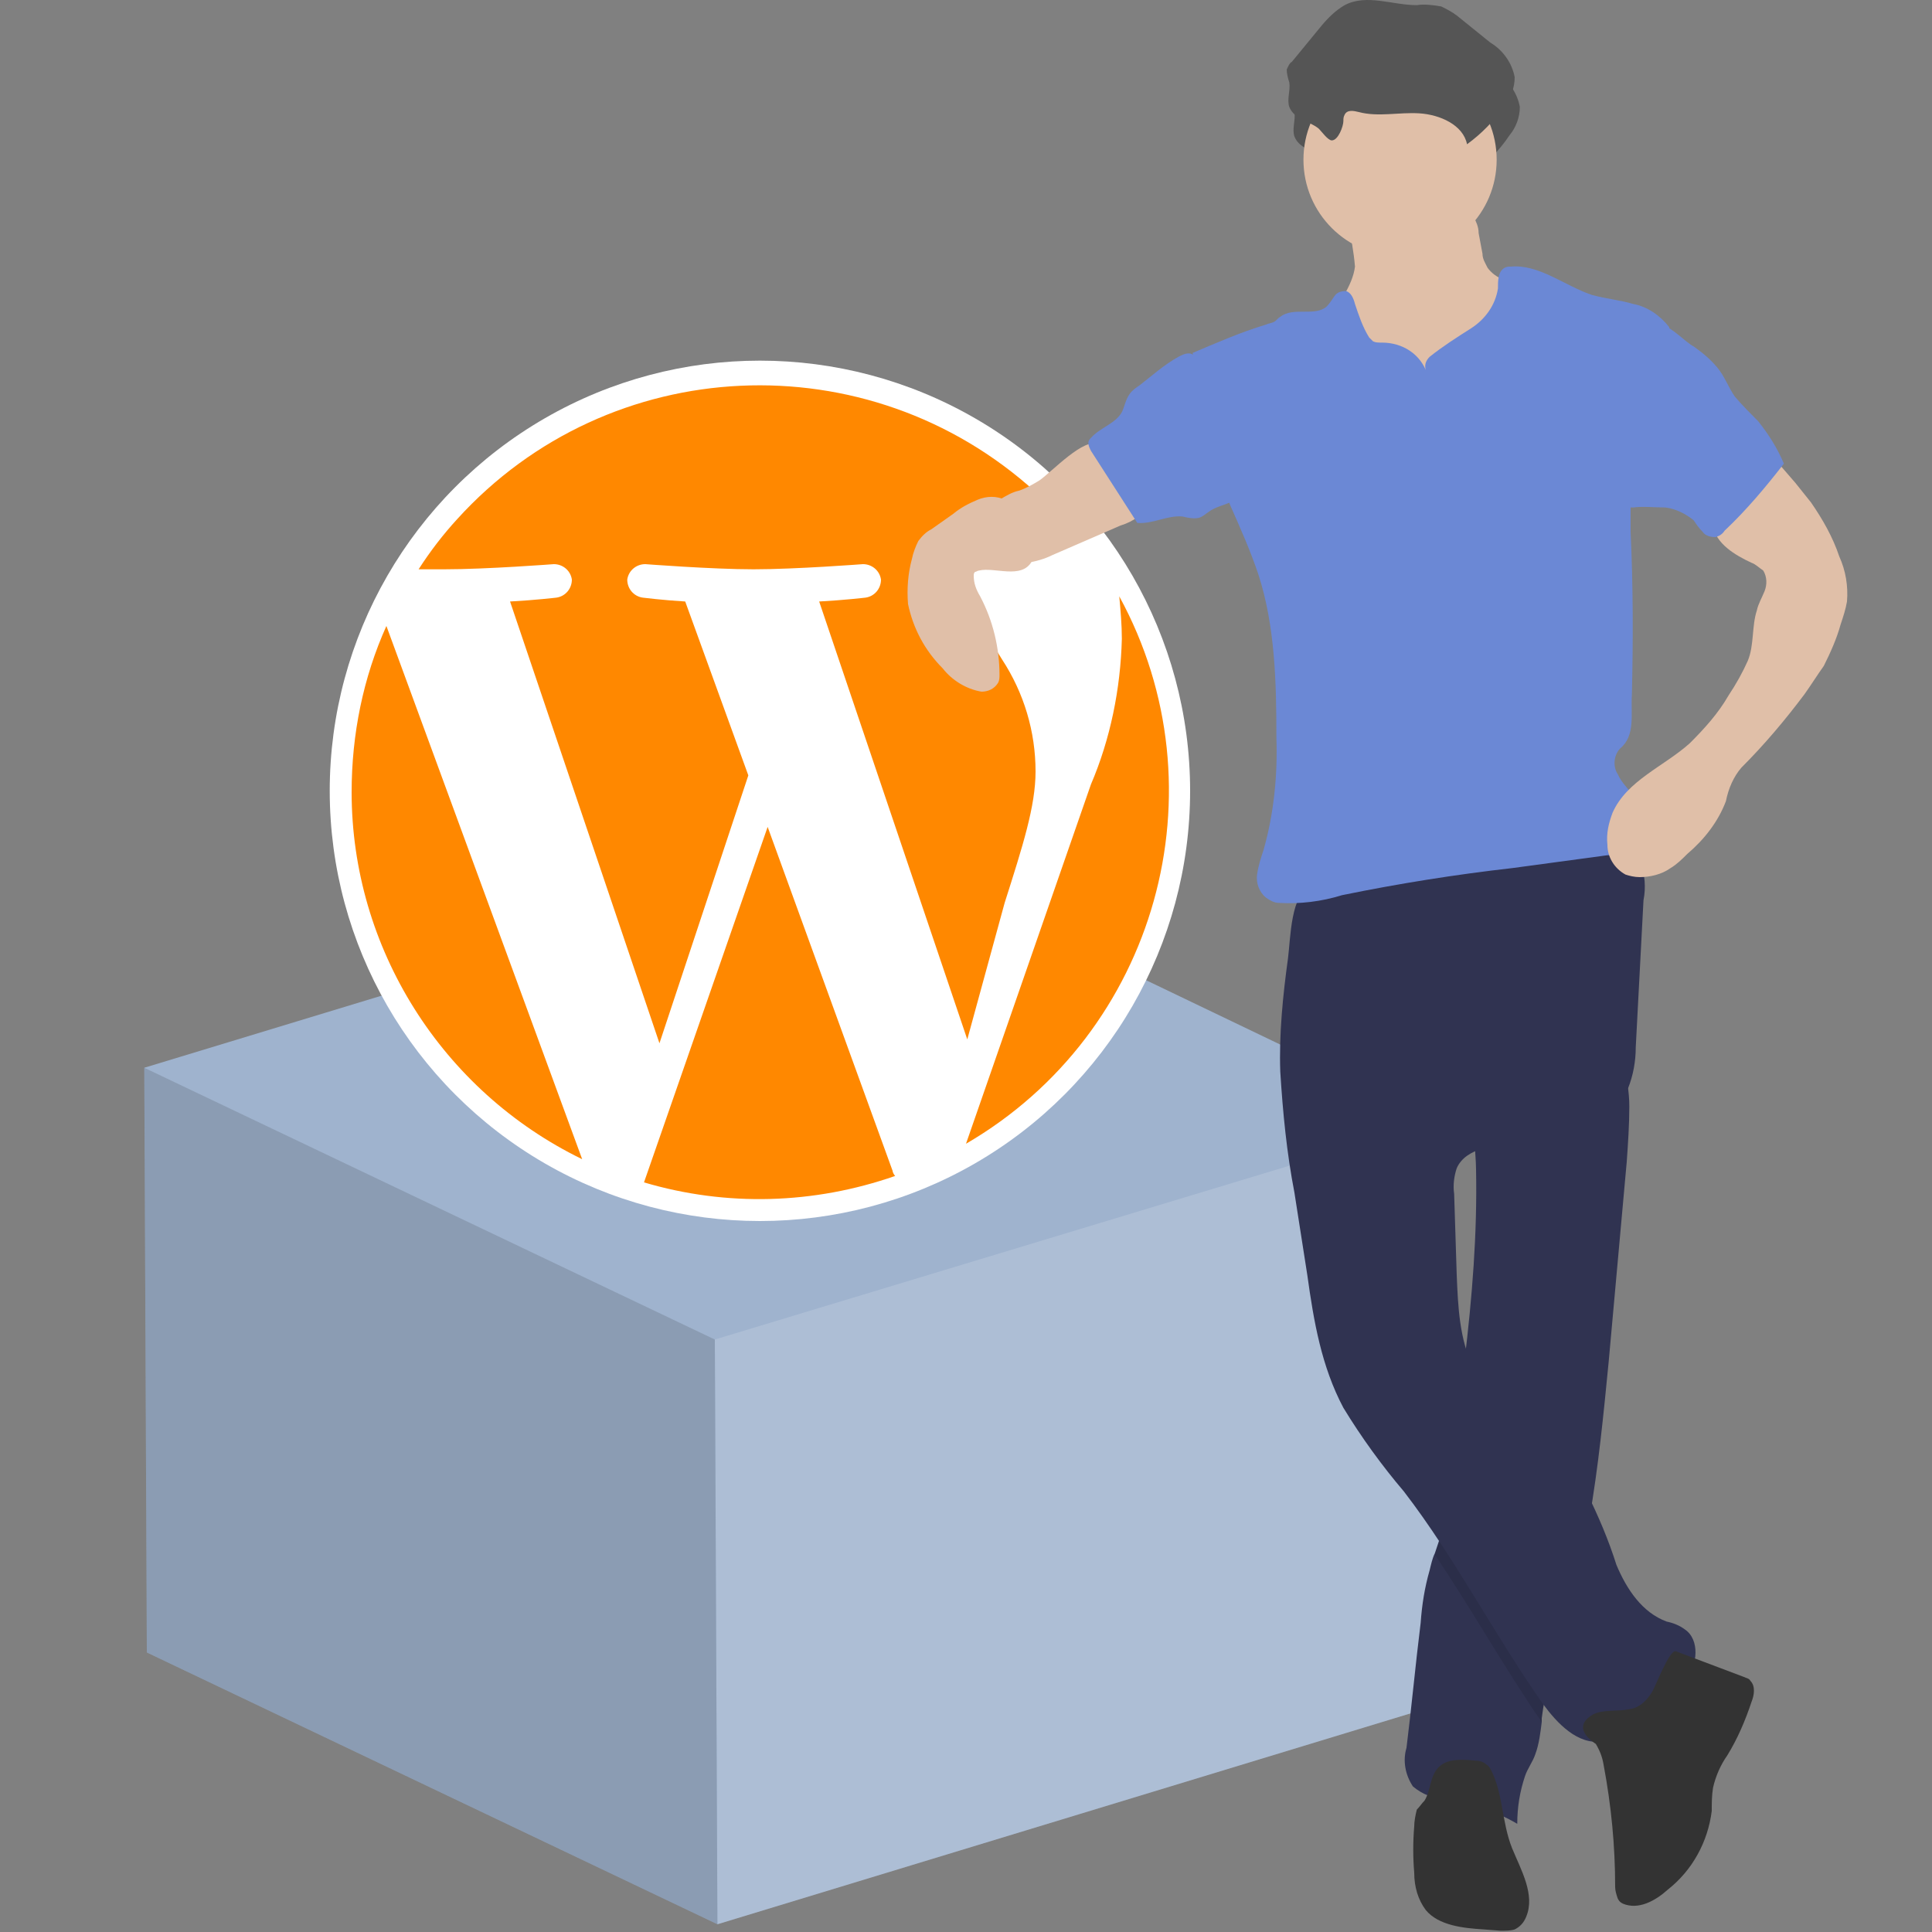 <?xml version="1.0" encoding="utf-8"?>
<!-- Generator: Adobe Illustrator 24.0.3, SVG Export Plug-In . SVG Version: 6.00 Build 0)  -->
<svg version="1.1" id="b0634deb-109b-4bf1-9f0b-1d010380bad0"
	 xmlns="http://www.w3.org/2000/svg" xmlns:xlink="http://www.w3.org/1999/xlink" x="0px" y="0px" viewBox="0 0 150 150"
	 style="enable-background:new 0 0 150 150;" xml:space="preserve">
<rect x="0" y="0" width="150" height="150" fill="#808080" stroke="none"/>
<style type="text/css">
	.st0{fill:#9FB3CE;}
	.st1{opacity:0.15;}
	.st2{fill:#FFFFFF;}
	.st3{fill:#1D1D1B;}
	.st4{fill:#FF8800;}
	.st5{fill:#E0BFA8;}
	.st6{fill:#303351;}
	.st7{opacity:0.1;enable-background:new    ;}
	.st8{fill:#333333;}
	.st9{fill:#555555;}
	.st10{fill:#6B88D5;}
</style>
<title>strato-illu-</title>
<polygon class="st0" points="111.7,87 67.5,65.8 11.2,82.9 11.4,128.3 55.7,149.4 111.9,132.3 "/>
<g class="st1">
	<polygon class="st2" points="111.7,87 111.9,132.3 55.7,149.4 55.5,104 	"/>
	<polygon class="st3" points="55.5,104 55.7,149.4 11.4,128.3 11.2,82.9 	"/>
</g>
<circle class="st2" cx="59" cy="61.4" r="33.4"/>
<path class="st4" d="M27.3,61.5c0,12.1,7,23.2,17.9,28.5L30,48.6C28.2,52.6,27.3,57,27.3,61.5z M80.4,59.9c0-3.1-0.9-6.1-2.6-8.7
	c-1.6-2.6-3.1-4.8-3.1-7.4c-0.1-3,2.3-5.5,5.3-5.6c0.1,0,0.3,0,0.4,0c-13-11.8-33.1-10.9-44.9,2.1c-1.1,1.2-2.1,2.5-3,3.9
	c0.7,0,1.4,0,2,0c3.3,0,8.5-0.4,8.5-0.4c0.7,0,1.3,0.5,1.4,1.2c0,0.7-0.5,1.3-1.2,1.4c0,0-1.7,0.2-3.6,0.3l11.6,34.3l6.9-20.8
	l-4.9-13.5c-1.7-0.1-3.3-0.3-3.3-0.3c-0.7-0.1-1.2-0.7-1.2-1.4c0.1-0.7,0.7-1.2,1.4-1.2c0,0,5.2,0.4,8.4,0.4c3.3,0,8.5-0.4,8.5-0.4
	c0.7,0,1.3,0.5,1.4,1.2c0,0.7-0.5,1.3-1.2,1.4c0,0-1.7,0.2-3.6,0.3l11.5,34L78,70.1C79.4,65.7,80.4,62.6,80.4,59.9L80.4,59.9z"/>
<path class="st4" d="M59.6,64.2L50,91.8c6.4,1.9,13.2,1.7,19.5-0.5c-0.1-0.1-0.2-0.3-0.2-0.4L59.6,64.2z M86.9,46.3
	c0.1,1.1,0.2,2.2,0.2,3.3c-0.1,3.9-0.9,7.8-2.4,11.3L75,88.8C89.8,80.2,95.1,61.3,86.9,46.3z"/>
<path class="st5" d="M104.7,17.5c-0.2-0.8-0.5-1.7,0.5-1.8c1.1-0.1,2.3,0,3.4,0.1l3.3,0.1c0.9-0.1,1.8,0.2,2.5,0.9
	c0.2,0.4,0.4,0.8,0.4,1.3l0.3,1.6c0,0.4,0.2,0.7,0.4,1.1c0.3,0.4,0.7,0.7,1.2,0.9c1,0.6,1.9,1.2,2.8,2c0.3,0.2,0.5,0.5,0.6,0.8
	c0.1,0.3,0.2,0.7,0.2,1c0.2,1.7,0.1,3.3-0.1,5c-0.2,1.7-0.9,3.2-2.1,4.5c-0.3,0.4-0.8,0.7-1.2,0.9c-0.5,0.2-1.1,0.2-1.6,0.2
	c-3.8-0.2-7.4-1.9-9.9-4.7c-1.6-1.8-2.7-4.2-2-6.4c0.4-1.5,1.6-2.7,1.8-4.3C105.1,19.5,104.9,18.5,104.7,17.5z"/>
<path class="st6" d="M126.5,85.9c0-1.1-0.2-2.3-0.5-3.4c-0.1-0.5-6.8,1.8-7.4,2.1c-1.2,0.4-2.3,1-3.4,1.7c-0.9,0.7-0.8,1.2-0.7,2.3
	c0,0.7,0.1,1.5,0.1,2.2c0.1,5-0.3,9.9-0.9,14.9l0,0.2c-0.4,3.3-0.9,6.5-1.2,9.8c-0.1,1-0.2,2-0.5,3.1c-0.2,0.6-0.4,1.2-0.6,1.8
	c-0.2,0.4-0.3,0.9-0.4,1.3c-0.4,1.4-0.6,2.7-0.7,4.1c-0.4,3.2-0.7,6.5-1.1,9.7c-0.3,1-0.1,2.1,0.5,3c0.7,0.6,1.7,1,2.6,1
	c1.9,0.3,3.8,0.9,5.5,1.9c0-1.3,0.2-2.5,0.6-3.7c0.2-0.6,0.6-1.1,0.8-1.7c0.3-0.8,0.4-1.7,0.5-2.5c0-0.1,0-0.2,0-0.3
	c0.5-3.9,1.9-7.6,2.8-11.4c0.3-1.4,0.7-2.7,0.9-4.1c0.7-4,1.1-8.1,1.5-12.2l1.4-15.5C126.4,88.8,126.5,87.3,126.5,85.9z"/>
<path class="st7" d="M123.2,117.5c-2.3-3.8-6.9-5.8-8.8-9.7c-0.3-0.6-0.5-1.3-0.7-2l0,0.2c-0.4,3.3-0.9,6.5-1.2,9.8
	c-0.1,1-0.3,2.1-0.5,3.1c-0.2,0.6-0.4,1.2-0.6,1.8c2.9,4.3,5.4,8.8,8.3,13c0-0.1,0-0.2,0-0.3c0.5-3.9,1.9-7.6,2.8-11.4
	c0.3-1.4,0.7-2.7,0.9-4.1C123.3,117.7,123.3,117.6,123.2,117.5z"/>
<path class="st6" d="M100,74.4c0.2-1.5,0.2-5.1,1.8-5.6c1-0.2,2-0.3,3.1-0.4c1.1-0.2,2.2-0.5,3.2-0.8c4.3-1.3,8.5-3.3,13.1-3.5
	c2.5-0.1,5.4,0.6,6.2,2.9c0.3,0.9,0.4,1.9,0.2,2.9l-0.6,11.4c0,1.1-0.2,2.2-0.6,3.2c-0.6,1-1.5,1.8-2.6,2.3c-1.8,1-3.8,1.6-5.9,1.9
	c-1.8,0.2-4.1,0.4-4.8,2c-0.2,0.6-0.3,1.3-0.2,2l0.2,6.3c0.1,2.4,0.2,5,1.3,7.2c1.9,3.9,6.5,5.9,8.8,9.7c0.9,1.8,1.7,3.7,2.3,5.6
	c0.8,1.9,2,3.7,3.9,4.4c0.5,0.1,1,0.3,1.4,0.6c1.2,0.8,1,2.8,0.1,3.9c-1,1.1-2.2,2-3.4,2.8c-1,0.8-1.9,1.8-3.1,2
	c-1.9,0.3-3.5-1.4-4.6-2.9c-3.8-5.4-6.8-11.3-10.8-16.5c-1.7-2-3.3-4.2-4.7-6.5c-1.7-3.2-2.3-6.7-2.8-10.3l-1-6.4
	c-0.6-3.1-0.9-6.2-1.1-9.4C99.3,80.3,99.6,77.3,100,74.4z"/>
<path class="st8" d="M123.7,133.1c0.8-0.4,1.9-0.2,2.8-0.4c0.8-0.1,1.4-0.7,1.8-1.4c0.2-0.3,1.3-3.2,1.8-3.1l5.3,2
	c0.2,0.1,0.4,0.1,0.5,0.3c0.4,0.4,0.3,1.1,0.1,1.6c-0.5,1.5-1.1,2.9-1.9,4.2c-0.5,0.7-0.9,1.6-1.1,2.5c-0.1,0.6-0.1,1.2-0.1,1.8
	c-0.3,2.4-1.5,4.6-3.4,6.1c-1,0.9-2.3,1.6-3.5,1.1c-0.2-0.1-0.3-0.2-0.4-0.4c-0.1-0.3-0.2-0.6-0.2-0.9c0-3.2-0.3-6.3-0.9-9.5
	c-0.1-0.6-0.3-1.1-0.6-1.6C123,134.8,122.3,133.9,123.7,133.1z"/>
<path class="st8" d="M117.4,143.5c0.7,1.7,1.8,3.6,1.1,5.3c-0.2,0.5-0.5,0.8-0.9,1c-0.3,0.1-0.7,0.1-1.1,0.1l-1.3-0.1
	c-1.6-0.1-3.5-0.3-4.5-1.5c-0.6-0.8-0.9-1.8-0.9-2.9c-0.1-1.2-0.1-2.4,0-3.6c0-0.4,0.1-0.9,0.2-1.3c0.2-0.2,0.4-0.5,0.6-0.7
	c0.5-0.8,0.4-1.9,1.1-2.6c0.7-0.7,1.9-0.6,2.9-0.5c0.3,0,0.6,0.1,0.8,0.3c0.2,0.1,0.3,0.3,0.4,0.5
	C116.7,139.3,116.6,141.5,117.4,143.5z"/>
<path class="st9" d="M103.8,13.2c-0.3,0-0.8-0.7-1-0.9c-0.7-0.6-1.9-0.7-2.3-1.7c-0.2-0.6,0.1-1.3,0-1.9c-0.1-0.3-0.2-0.7-0.2-1
	c0.1-0.2,0.2-0.5,0.4-0.6l2.3-2.8c0.5-0.6,1.1-1.2,1.8-1.6c1.7-0.9,3.7,0,5.6,0c0.6-0.1,1.3,0,1.9,0.1c0.4,0.2,0.8,0.4,1.2,0.7
	l2.6,2.1c1,0.6,1.7,1.6,1.9,2.7c0,0.8-0.3,1.6-0.8,2.2c-0.8,1.2-1.8,2.2-2.9,3c-0.3-1.5-2.1-2.3-3.7-2.4s-3.2,0.3-4.7-0.1
	c-0.4-0.1-0.9-0.2-1.1,0.2c-0.1,0.2-0.1,0.3-0.1,0.5C104.7,12.2,104.3,13.2,103.8,13.2z"/>
<circle class="st5" cx="108.7" cy="12.4" r="7.5"/>
<path class="st10" d="M111,27.7c1-0.8,2.1-1.5,3.2-2.2c1.1-0.7,1.9-1.8,2.1-3.1c0-0.6,0-1.3,0.5-1.6c0.2-0.1,0.3-0.1,0.5-0.1
	c2.2-0.2,4.2,1.5,6.3,2.2c1.1,0.3,2.2,0.4,3.2,0.7c1.1,0.2,2.1,0.9,2.8,1.8l-2.2,8.9c-0.4,1.4-0.7,2.9-0.8,4.4c0,0.9,0,1.7,0,2.6
	c0.2,4.2,0.2,8.4,0.1,12.6c-0.1,1.5,0.3,3.2-0.9,4.2c-0.5,0.5-0.6,1.4-0.2,2c0.3,0.7,0.9,1.2,1.3,1.8c0.8,1.3,0.7,3.3-0.6,4.1
	c-0.5,0.2-1,0.4-1.5,0.4l-7.4,1c-4.4,0.5-8.8,1.2-13.2,2.1c-1.6,0.5-3.3,0.7-4.9,0.6c-0.4,0-0.7-0.2-1-0.4c-0.5-0.4-0.8-1.1-0.7-1.8
	c0.1-0.7,0.3-1.3,0.5-1.9c0.8-2.8,1.1-5.8,1-8.7c0-4.3-0.1-8.7-1.4-12.7c-0.6-1.8-1.4-3.6-2.2-5.4c-1.4-3.8-2.4-7.8-2.9-11.8
	c1.9-0.8,3.7-1.6,5.7-2.2c0.2-0.1,0.4-0.1,0.6-0.2c0.2-0.1,0.3-0.3,0.5-0.4c1-0.8,2.7,0,3.6-0.8c0.2-0.2,0.4-0.5,0.6-0.8
	c0.2-0.3,0.5-0.4,0.9-0.4c0.4,0.1,0.6,0.6,0.7,1c0.3,0.9,0.6,1.8,1.1,2.6c0.1,0.1,0.2,0.2,0.3,0.3c0.2,0.1,0.4,0.1,0.7,0.1
	c1.6,0,3,0.9,3.5,2.4C110.5,28.4,110.7,28,111,27.7z"/>
<path class="st5" d="M85.3,34.5c0.3,0.2,0.6,0.9,0.8,1.2c0.8,1.1,1.9,2.1,3.1,2.9c0.1,0,0.2,0.1,0.2,0.2c0,0.1,0,0.2-0.1,0.3
	c-0.5,0.8-1.3,1.4-2.3,1.7l-5.3,2.3c-0.6,0.3-1.3,0.5-2,0.6c-1.6,0.1-2.9-1.1-3-2.7c0-0.5,0.1-1.1,0.4-1.6c0.1-0.2,0.3-0.5,0.5-0.6
	c0.5-0.3,1-0.6,1.5-0.7c0.6-0.2,1.1-0.5,1.6-0.8C81.7,36.6,84.2,33.9,85.3,34.5z"/>
<path class="st5" d="M135.2,36.9c-0.6,0.5-1.2,1.1-1.6,1.7c-0.5,0.6-0.7,1.5-0.6,2.2c0.2,1.4,1.7,2.3,3,2.9c0.3,0.1,0.6,0.4,0.9,0.6
	c0.3,0.5,0.3,1.1,0.1,1.6c-0.2,0.5-0.5,1-0.6,1.5c-0.4,1.2-0.2,2.7-0.7,3.9c-0.4,0.9-0.9,1.8-1.5,2.7c-0.8,1.4-1.9,2.6-3,3.7
	c-2,1.8-4.9,2.9-6,5.4c-0.3,0.8-0.5,1.6-0.4,2.5c0,0.9,0.5,1.8,1.4,2.3c0.3,0.1,0.7,0.2,1.1,0.2c0.8,0,1.7-0.2,2.4-0.7
	c0.5-0.3,0.9-0.7,1.3-1.1c1.3-1.1,2.4-2.5,3-4.1c0.2-1,0.6-1.9,1.2-2.6c1.8-1.8,3.4-3.7,4.9-5.7c0.5-0.7,1-1.5,1.5-2.2
	c0.5-1,1-2.1,1.3-3.2c0.2-0.6,0.4-1.2,0.5-1.8c0.1-1.2-0.1-2.4-0.6-3.5c-0.5-1.5-1.3-2.9-2.2-4.2c-0.4-0.5-0.8-1-1.2-1.5l-1.9-2.2
	C136.7,35.8,135.8,36.4,135.2,36.9z"/>
<path class="st5" d="M80.1,43.6C79.3,45,77.2,44,76,44.3c-0.1,0-0.2,0.1-0.3,0.1c-0.1,0.1-0.1,0.2-0.1,0.3c0,0.6,0.2,1.1,0.5,1.6
	c1,1.9,1.5,4,1.5,6.1c0,0.2,0,0.4-0.1,0.6c-0.3,0.5-0.8,0.7-1.3,0.7c-1.2-0.2-2.3-0.9-3-1.8c-1.4-1.4-2.3-3.1-2.7-5
	c-0.1-1.2,0-2.4,0.3-3.5c0.1-0.5,0.3-1,0.5-1.4c0.3-0.4,0.6-0.7,1-0.9l1.7-1.2c0.6-0.5,1.2-0.8,1.9-1.1c0.7-0.3,1.5-0.3,2.1,0
	c0.7,0.4,1.2,1,1.5,1.8C79.9,41.1,80.7,42.7,80.1,43.6z"/>
<path class="st9" d="M103.4,10.9c-0.3,0-0.8-0.7-1-0.9c-0.7-0.6-1.9-0.7-2.3-1.7c-0.2-0.6,0.1-1.3,0-1.9c-0.1-0.3-0.2-0.7-0.2-1
	c0.1-0.2,0.2-0.5,0.4-0.6l2.3-2.8c0.5-0.6,1.1-1.2,1.8-1.6c1.7-0.9,3.7,0,5.6,0c0.6-0.1,1.3,0,1.9,0.1c0.4,0.2,0.8,0.4,1.2,0.7
	l2.6,2.1c1,0.6,1.7,1.6,1.9,2.7c0,0.8-0.3,1.6-0.8,2.2c-0.8,1.2-1.8,2.2-2.9,3c-0.3-1.5-2.1-2.3-3.7-2.4s-3.2,0.3-4.7-0.1
	c-0.4-0.1-0.9-0.2-1.1,0.2c-0.1,0.2-0.1,0.3-0.1,0.5C104.3,9.8,103.9,10.9,103.4,10.9z"/>
<path class="st10" d="M91.5,27.7c1.1-0.6,1.3-0.1,1.8,0.8c1,1.9,2.7,3.6,3.2,5.7c0.2,0.7,0.2,1.4,0.2,2.1c0.1,0.8-0.1,1.6-0.6,2.3
	c-0.6,0.6-1.5,0.6-2.2,1.1c-0.3,0.2-0.5,0.4-0.8,0.5c-0.4,0.1-0.9,0-1.3-0.1c-1.2-0.1-2.3,0.6-3.5,0.5l-3.6-5.6
	c-0.1-0.2-0.2-0.4-0.2-0.6c0-0.2,0.1-0.3,0.2-0.4c0.7-0.8,1.9-1.1,2.4-2c0.2-0.4,0.3-1,0.6-1.4c0.2-0.3,0.5-0.5,0.8-0.7
	C89.4,29.2,90.4,28.3,91.5,27.7z"/>
<path class="st10" d="M129,25.2c-0.8-0.2-1.5,0.9-1.8,1.5c-0.3,0.8-0.5,1.6-0.7,2.4l-0.8,4.3c-0.3,1.9-0.6,3.9,0.3,5.6
	c0.1,0.1,0.2,0.2,0.3,0.3c0.2,0.1,0.3,0.1,0.5,0.1c0.8-0.1,1.6,0,2.5,0c0.8,0.1,1.6,0.5,2.2,1c0.2,0.3,0.4,0.6,0.7,0.9
	c0.2,0.3,0.6,0.4,1,0.4c0.3-0.1,0.5-0.2,0.7-0.5c1.7-1.6,3.2-3.4,4.6-5.2c-0.5-1.2-1.2-2.3-2-3.3c-0.6-0.6-1.2-1.2-1.8-1.9
	c-0.5-0.7-0.8-1.6-1.4-2.3c-0.5-0.6-1.1-1.1-1.8-1.6C130.9,26.6,129.8,25.4,129,25.2z"/>
</svg>
